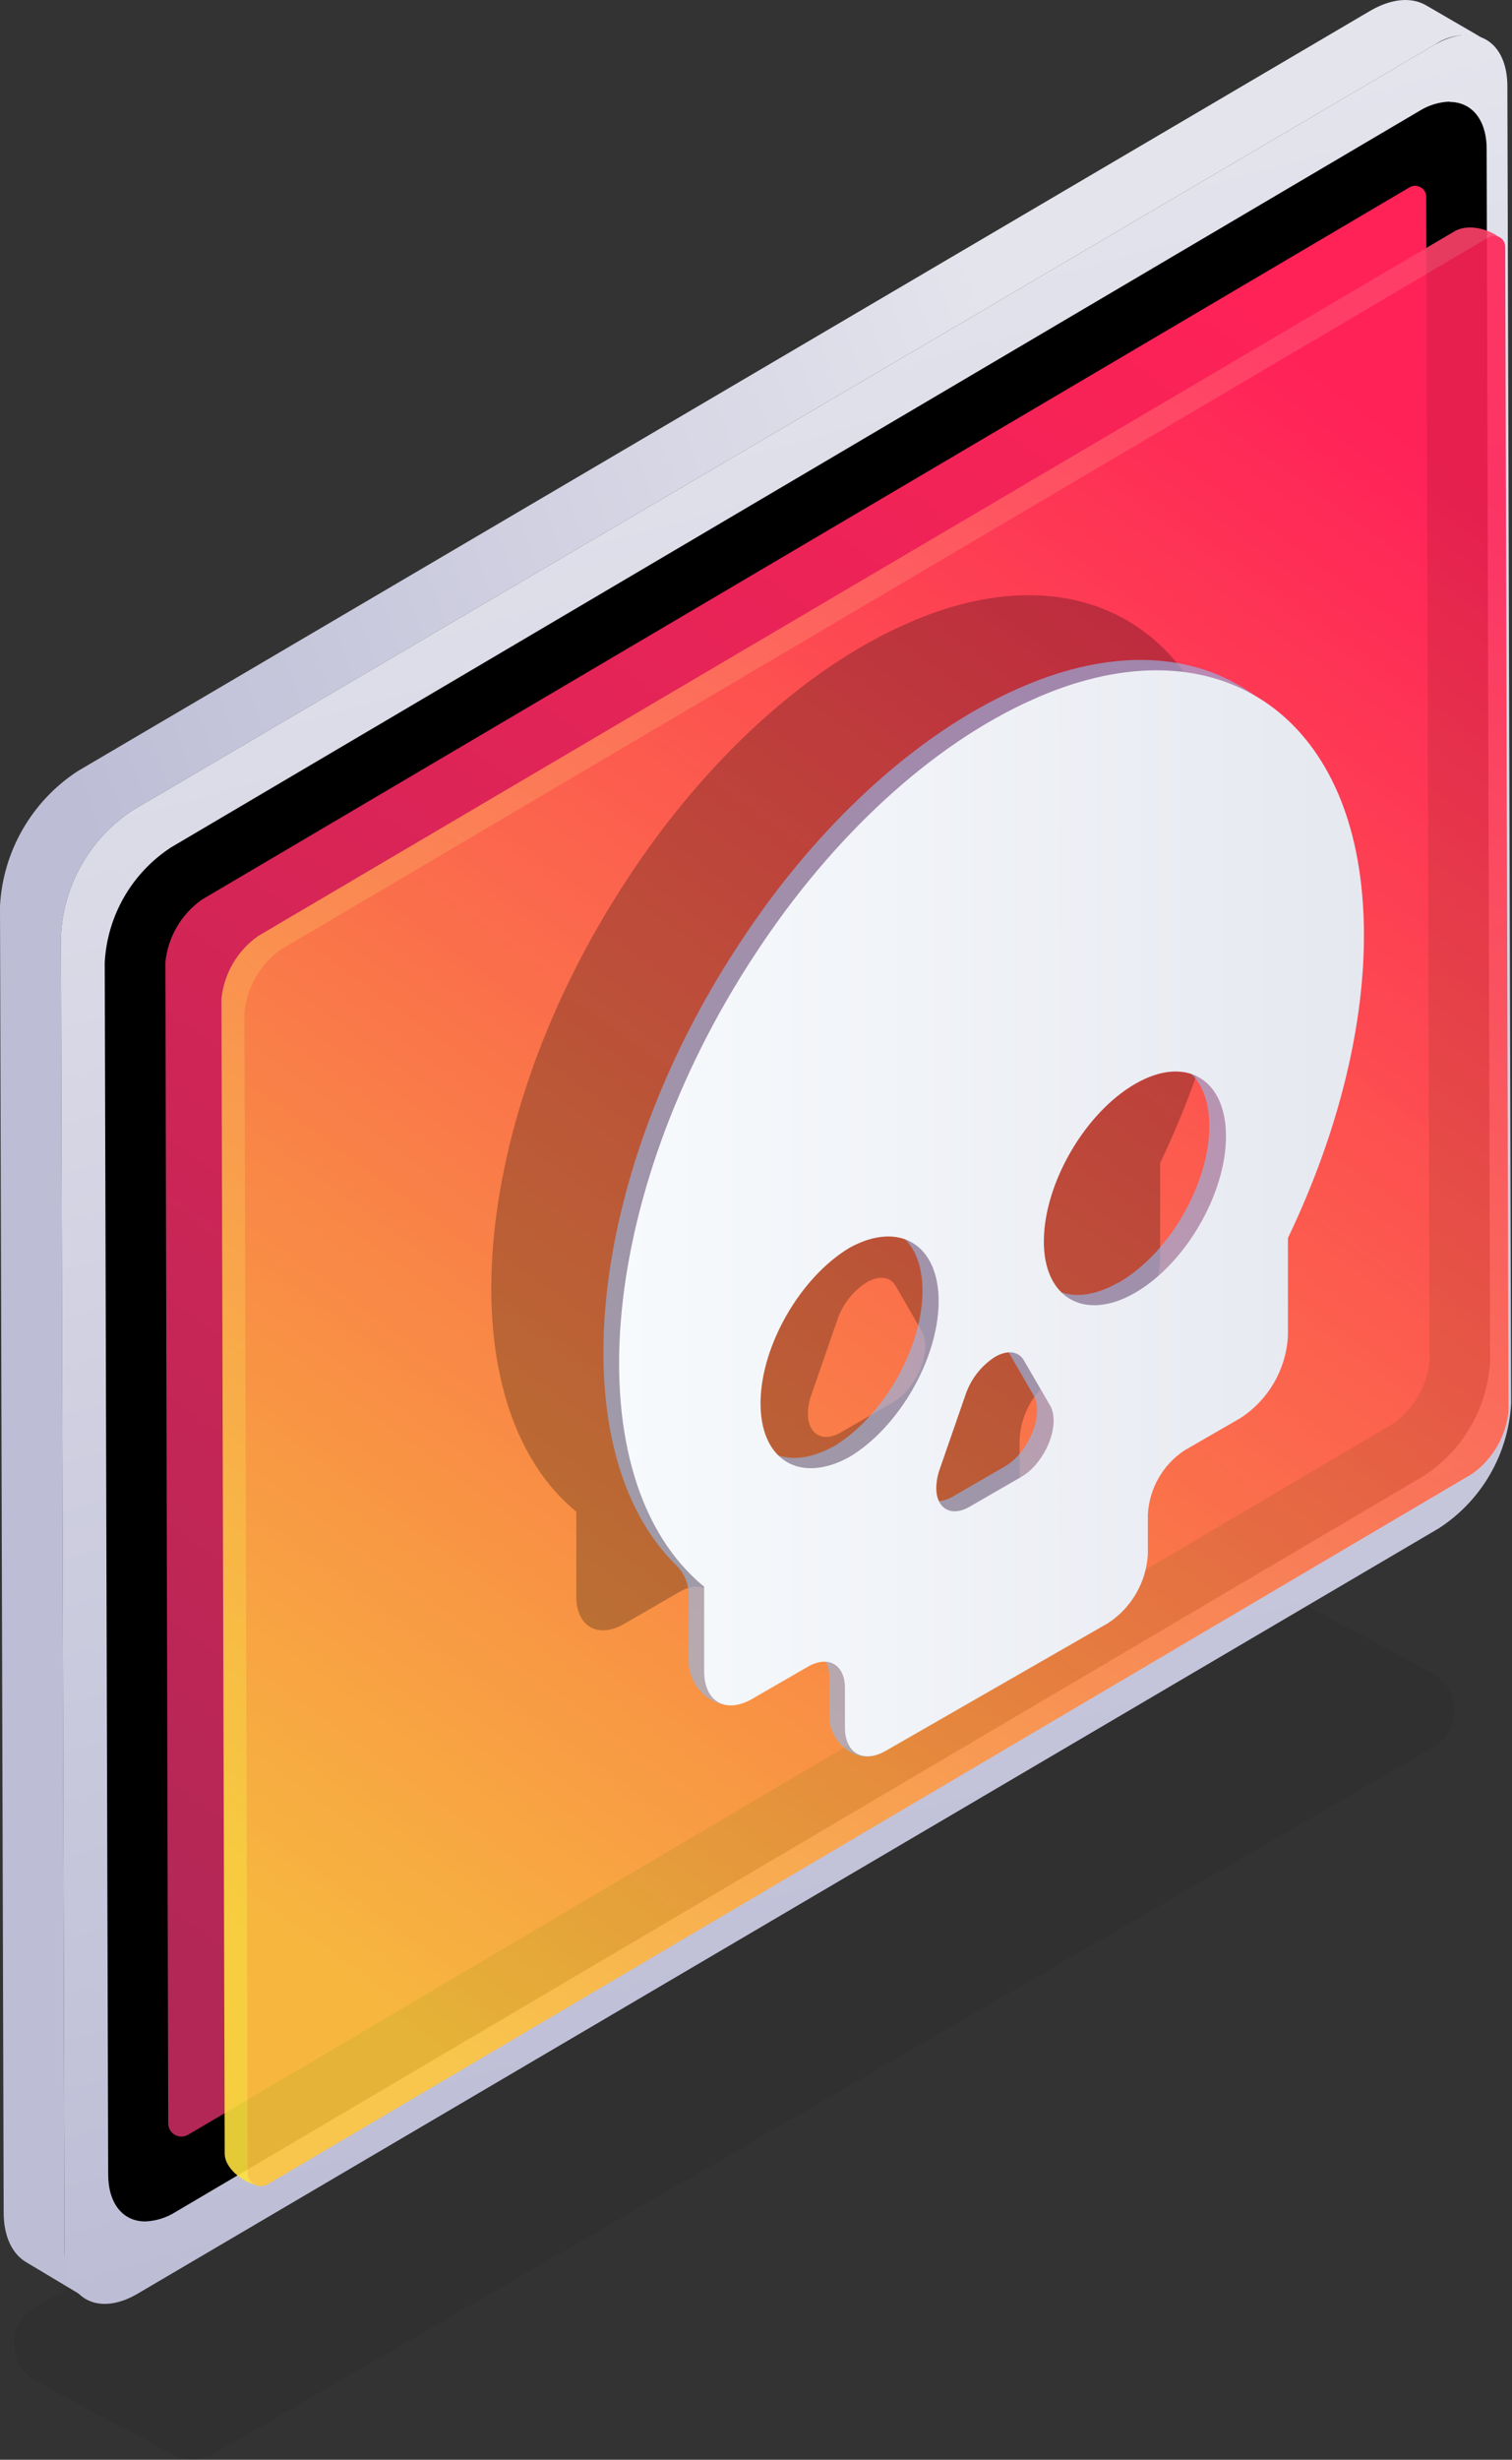 <?xml version="1.0" encoding="UTF-8"?>
<svg width="147px" height="239px" viewBox="0 0 147 239" version="1.1" xmlns="http://www.w3.org/2000/svg" xmlns:xlink="http://www.w3.org/1999/xlink">
    <rect x="0" y="0" width="147" height="239" fill="#333333" stroke="none"/>
    <!-- Generator: Sketch 53.2 (72643) - https://sketchapp.com -->
    <title>239Fichier 186</title>
    <desc>Created with Sketch.</desc>
    <defs>
        <linearGradient x1="22.046%" y1="65.804%" x2="78.367%" y2="34.001%" id="linearGradient-1">
            <stop stop-color="#BDBDD6" offset="0%"></stop>
            <stop stop-color="#E4E4ED" offset="100%"></stop>
        </linearGradient>
        <linearGradient x1="56.715%" y1="89.211%" x2="43.277%" y2="10.788%" id="linearGradient-2">
            <stop stop-color="#BDBDD6" offset="0%"></stop>
            <stop stop-color="#E4E4ED" offset="100%"></stop>
        </linearGradient>
        <linearGradient x1="27.426%" y1="97.614%" x2="72.574%" y2="2.401%" id="linearGradient-3">
            <stop stop-color="#B32756" offset="0%"></stop>
            <stop stop-color="#FF2257" offset="100%"></stop>
        </linearGradient>
        <linearGradient x1="28.088%" y1="98.485%" x2="71.364%" y2="0.549%" id="linearGradient-4">
            <stop stop-color="#FEE03D" offset="0%"></stop>
            <stop stop-color="#FF4169" offset="100%"></stop>
        </linearGradient>
        <linearGradient x1="27.471%" y1="97.85%" x2="72.573%" y2="2.126%" id="linearGradient-5">
            <stop stop-color="#FEC63D" offset="0%"></stop>
            <stop stop-color="#FF2257" offset="100%"></stop>
        </linearGradient>
        <linearGradient x1="0.018%" y1="50%" x2="100.012%" y2="50%" id="linearGradient-6">
            <stop stop-color="#F8FBFD" offset="0%"></stop>
            <stop stop-color="#E6E8F0" offset="100%"></stop>
        </linearGradient>
    </defs>
    <g id="Symbols" stroke="none" stroke-width="1" fill="none" fill-rule="evenodd">
        <g id="Attacks-239">
            <g id="239Fichier-186">
                <path d="M122.038,155.498 L3.417,224.186 C2.125,224.93 1.338,226.317 1.36,227.808 C1.383,229.299 2.212,230.661 3.526,231.366 L16.789,238.506 C18.029,239.166 19.52,239.144 20.74,238.447 L139.361,169.759 C140.648,169.013 141.431,167.63 141.409,166.142 C141.386,164.655 140.561,163.296 139.252,162.589 L125.979,155.439 C124.74,154.788 123.256,154.81 122.038,155.498 Z" id="Path" fill="#1D1D1B" opacity="0.1"></path>
                <path d="M6.271,218.863 L5.926,90.86 C6.191,85.918 8.8,81.401 12.947,78.702 L139.489,4.345 C140.802,3.441 142.451,3.173 143.983,3.615 L138.64,0.514 C137.257,-0.286 135.341,-0.178 133.238,1.037 L7.565,74.92 C3.097,77.831 0.286,82.7 0,88.025 L0.356,214.962 C0.356,217.352 1.215,219.031 2.578,219.821 L8.553,223.396 C7.812,222.537 6.271,220.522 6.271,218.863 Z" id="Path" fill="url(#linearGradient-1)"></path>
                <path d="M139.489,4.345 C143.37,2.104 146.541,3.921 146.55,8.375 L146.916,136.339 C146.656,141.276 144.05,145.792 139.904,148.486 L13.333,222.892 C9.451,225.134 6.281,223.327 6.271,218.863 L5.926,90.86 C6.191,85.918 8.8,81.401 12.947,78.702 L139.489,4.345 Z" id="Path" fill="url(#linearGradient-2)"></path>
                <g id="Group" transform="translate(9.876, 9.876)">
                    <path d="M126.463,3.506 C129.949,1.531 132.793,3.121 132.803,7.13 L133.129,122.028 C132.892,126.463 130.551,130.519 126.828,132.941 L8.888,202.459 C5.402,204.434 2.558,202.844 2.548,198.844 L2.173,83.946 C2.427,79.529 4.766,75.496 8.474,73.083 L126.463,3.506 Z" id="Path" fill="url(#linearGradient-3)"></path>
                    <path d="M129.1,122.374 C128.855,124.82 127.561,127.039 125.554,128.458 L8.454,197.521 C8.056,197.775 7.552,197.79 7.139,197.561 C6.727,197.333 6.473,196.896 6.479,196.424 L6.202,83.62 C6.451,81.176 7.743,78.958 9.748,77.537 L127.164,8.325 C127.497,8.131 127.908,8.129 128.242,8.321 C128.577,8.513 128.783,8.868 128.783,9.254 L129.1,122.374 Z M131.055,0 C130.031,0.038 129.034,0.341 128.161,0.879 L6.765,72.451 C2.95,74.936 0.551,79.093 0.306,83.64 L0.642,201.372 C0.642,204.286 2.113,205.965 4.237,205.965 C5.266,205.928 6.267,205.622 7.14,205.076 L128.537,133.534 C132.355,131.056 134.756,126.9 134.995,122.354 L134.66,4.622 C134.66,1.709 133.178,0.03 131.055,0.03 L131.055,0 Z" id="Shape" fill="#000000" fill-rule="nonzero"></path>
                </g>
                <g id="Group" opacity="0.9" transform="translate(20.74, 21.727)">
                    <path d="M120.735,0.711 L4.336,69.231 C2.329,70.654 1.036,72.876 0.79,75.325 L1.106,187.536 C1.106,189.284 3.941,191.131 5.274,190.499 L120.142,120.162 C122.151,118.745 123.445,116.525 123.687,114.078 L125.426,1.975 C125.426,1.136 122.542,-0.267 120.735,0.711 Z" id="Path" fill="url(#linearGradient-4)"></path>
                    <path d="M123.984,1.333 L6.568,70.535 C4.561,71.958 3.268,74.18 3.022,76.628 L3.338,189.383 C3.329,189.856 3.581,190.296 3.994,190.527 C4.408,190.759 4.914,190.744 5.313,190.489 L122.384,121.475 C124.385,120.053 125.675,117.835 125.919,115.392 L125.603,2.271 C125.607,1.884 125.402,1.525 125.067,1.331 C124.731,1.137 124.318,1.138 123.984,1.333 Z" id="Path" fill="url(#linearGradient-5)"></path>
                </g>
                <g id="Group" opacity="0.25" style="mix-blend-mode: overlay;" transform="translate(47.405, 57.281)" fill="#000000" fill-rule="nonzero">
                    <path d="M40.59,3.387 C57.113,-4.049 70.525,3.536 72.51,21.421 C73.646,31.514 71.098,43.82 65.389,55.711 L65.389,60.777 L65.389,65.211 C65.203,68.473 63.476,71.45 60.738,73.231 L55.335,76.352 C53.198,77.727 51.853,80.046 51.721,82.583 L51.721,86.425 C51.558,89.173 50.089,91.677 47.77,93.161 L26.26,105.545 C24.098,106.79 22.31,105.782 22.31,103.293 L22.31,99.462 C22.31,97.16 20.69,96.232 18.685,97.378 L13.283,100.499 C10.715,101.97 8.622,100.765 8.622,97.812 L8.622,89.605 C-4.089,79.147 -1.896,51.642 13.56,28.166 C21.085,16.651 30.853,7.713 40.59,3.387 Z M50.467,61.064 C55.405,58.239 59.306,51.434 59.296,45.835 C59.286,40.235 55.345,37.934 50.486,40.739 C45.627,43.543 41.657,50.338 41.598,55.948 C41.539,61.557 45.548,63.849 50.417,61.064 L50.467,61.064 Z M22.715,77.033 C27.475,74.179 31.287,67.601 31.376,62.1 C31.465,56.432 27.584,54.032 22.715,56.718 C17.955,59.572 14.142,66.15 14.054,71.651 C13.965,77.319 17.846,79.729 22.715,77.033 L22.715,77.033 Z M40.788,77.813 C42.368,75.996 43,73.418 42.21,72.056 L39.702,67.71 C39.158,66.722 38.052,66.624 36.838,67.325 C35.499,68.186 34.495,69.479 33.993,70.989 L31.485,78.218 C31.271,78.808 31.155,79.428 31.139,80.055 C31.139,82.09 32.581,82.909 34.339,81.902 L39.366,78.998 C39.905,78.689 40.386,78.288 40.788,77.813 L40.788,77.813 Z" id="Shape"></path>
                </g>
                <path d="M98.859,66.96 C115.392,59.523 128.793,67.108 130.778,84.993 C131.914,95.086 129.366,107.392 123.658,119.283 L123.658,124.349 L123.658,128.783 C123.477,132.046 121.748,135.026 119.006,136.803 L113.604,139.924 C111.482,141.313 110.15,143.632 110.019,146.165 L110.019,150.007 C109.871,152.744 108.425,155.247 106.128,156.743 L85.576,170.322 C83.423,171.557 80.638,169.334 80.638,166.865 L80.638,163.034 C80.638,160.732 79.018,159.804 77.023,160.95 L72.638,165.216 C70.07,166.698 66.95,164.337 66.95,161.384 L66.95,154.896 C66.94,153.847 66.514,152.845 65.765,152.111 C54.387,140.961 56.876,114.463 71.848,91.738 C79.354,80.223 89.121,71.285 98.859,66.96 Z M108.735,124.636 C113.673,121.811 117.574,115.006 117.574,109.407 C117.574,103.807 113.624,101.506 108.755,104.311 C103.886,107.115 99.926,113.91 99.866,119.52 C99.807,125.129 103.817,127.421 108.686,124.636 L108.735,124.636 Z M81.033,140.556 C85.793,137.702 89.595,131.124 89.684,125.623 C89.773,119.954 85.921,117.525 80.983,120.241 C76.223,123.095 72.421,129.672 72.322,135.173 C72.233,140.842 76.115,143.252 80.993,140.556 L81.033,140.556 Z M99.057,141.336 C100.637,139.519 101.279,136.941 100.489,135.578 L97.97,131.233 C97.437,130.295 96.321,130.146 95.106,130.848 C93.768,131.709 92.764,133.001 92.262,134.512 L89.753,141.741 C89.538,142.33 89.425,142.951 89.418,143.578 C89.418,145.612 90.85,146.432 92.608,145.425 L97.634,142.521 C98.175,142.214 98.657,141.812 99.057,141.336 L99.057,141.336 Z" id="Shape" fill="#91B7EA" fill-rule="nonzero" opacity="0.64"></path>
                <path d="M100.429,67.957 C116.962,60.53 130.364,68.145 132.339,85.991 C133.484,96.094 130.927,108.389 125.218,120.28 L125.218,125.356 L125.218,129.781 C125.046,133.044 123.32,136.026 120.576,137.8 L115.164,140.921 C113.055,142.315 111.732,144.628 111.599,147.153 L111.599,150.995 C111.451,153.729 110.005,156.229 107.708,157.72 L86.099,170.125 C83.946,171.359 82.149,170.352 82.149,167.873 L82.149,164.031 C82.149,161.73 80.529,160.802 78.534,161.947 L73.132,165.068 C70.554,166.549 68.461,165.345 68.461,162.382 L68.461,154.175 C55.74,143.726 57.933,116.221 73.399,92.736 C80.924,81.22 90.692,72.283 100.429,67.957 Z M110.305,125.643 C115.243,122.808 119.194,116.004 119.194,110.404 C119.194,104.804 115.243,102.503 110.375,105.308 C105.506,108.113 101.545,114.908 101.486,120.517 C101.427,126.127 105.437,128.418 110.305,125.643 L110.305,125.643 Z M82.603,141.553 C87.363,138.699 91.166,132.122 91.255,126.621 C91.343,120.962 87.472,118.552 82.593,121.238 C77.833,124.092 74.031,130.67 73.942,136.171 C73.853,141.84 77.724,144.249 82.603,141.553 L82.603,141.553 Z M100.676,142.333 C102.247,140.526 102.889,137.948 102.098,136.576 L99.58,132.24 C99.047,131.252 97.931,131.144 96.726,131.845 C95.387,132.712 94.381,134.007 93.872,135.519 L91.363,142.748 C91.152,143.338 91.039,143.959 91.027,144.585 C91.027,146.56 92.459,147.429 94.227,146.422 L99.244,143.528 C99.786,143.215 100.271,142.81 100.676,142.333 L100.676,142.333 Z" id="Shape" fill="url(#linearGradient-6)" fill-rule="nonzero"></path>
            </g>
        </g>
    </g>
</svg>